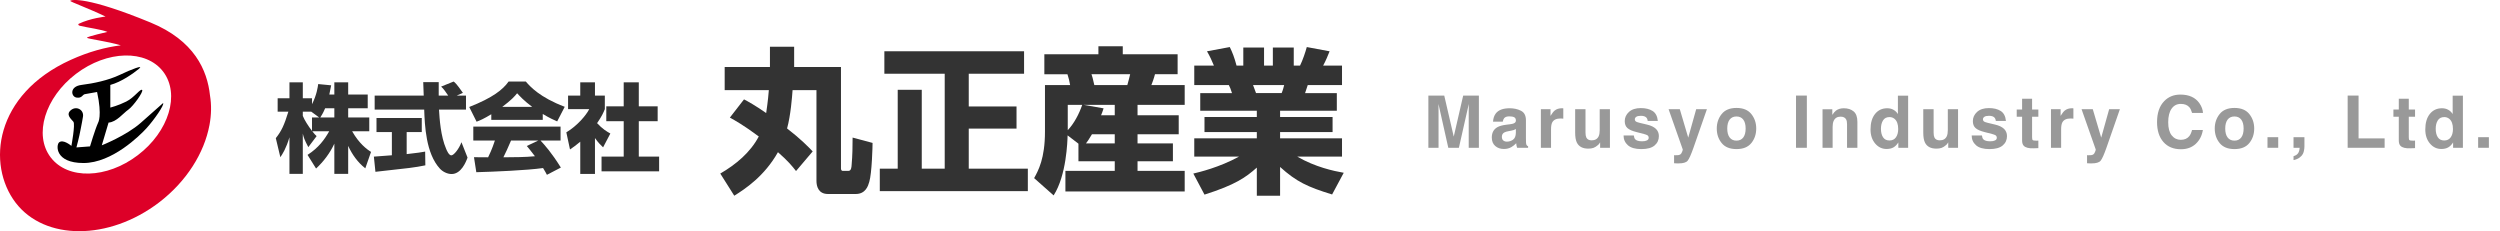<?xml version="1.0" encoding="utf-8"?>
<!-- Generator: Adobe Illustrator 25.4.1, SVG Export Plug-In . SVG Version: 6.00 Build 0)  -->
<svg version="1.1" id="レイヤー_1" xmlns="http://www.w3.org/2000/svg" xmlns:xlink="http://www.w3.org/1999/xlink" x="0px"
	 y="0px" width="413.602px" height="38.249px" viewBox="0 0 413.602 38.249" style="enable-background:new 0 0 413.602 38.249;"
	 xml:space="preserve">
<style type="text/css">
	.st0{fill-rule:evenodd;clip-rule:evenodd;fill:#DD0028;}
	.st1{fill:#333333;}
	.st2{fill:#999999;}
</style>
<g>
	<path d="M16.061,15.22c0,0-1.63,0.28-2.03,0.36c-0.4,0.08-0.47,0.72-1.39,0.56c-0.91-0.17-1.16-1.84,0.84-2.09s4.41-0.75,6.33-1.66
		c1.92-0.92,4.09-1.75,3.17-1s-2.88,2.16-4.73,2.66v3.75c0,0,1.31-0.33,2.64-1c1.34-0.66,2.36-2.22,2.63-1.91
		c0.24,0.28-1.46,2.66-2.29,3.25c-0.84,0.58-1.96,2.06-3.27,2.14l-1.12,3.76c0,0,4.07-1.61,6.45-3.72l3.69-3.27
		c0.26,0.27-1.46,2.75-2.75,4.17c-1.08,1.18-5.67,5.75-10.42,5.75s-4.53-2.98-4.04-3.41c0.69-0.59,2.04,0.58,2.04,0.58
		s0.67-3.59,0.33-4c-0.33-0.42-1.33-1.17-0.41-1.92c0.91-0.75,2.16-0.06,2,1.05c-0.17,1.12-0.12,0.6-0.37,2.01
		c-0.25,1.42-0.72,3.11-0.72,3.11l2.25-0.17c0,0,0.84-2.83,1.34-3.92C16.231,20.3,16.931,19.21,16.061,15.22z"/>
	<path class="st0" d="M22.801,25.67c-5.14,3.92-11.6,4.08-14.42,0.36c-2.83-3.71-0.95-9.89,4.19-13.81
		c5.14-3.91,11.6-4.07,14.43-0.36C29.821,15.58,27.951,21.76,22.801,25.67z M34.661,20.66c0.31-1.67,0.34-3.31,0.08-4.87
		c-0.45-4.18-2.58-9.08-9.85-12.07c-10.52-4.33-13.1-3.79-13.27-3.58c-0.1,0.12,3.27,1.34,5.84,2.6c0,0-2.52,0.27-4.44,1.2
		c0,0-0.27,0.22,0.29,0.35c1.11,0.27,3.55,0.59,4.46,0.99c0,0-3.35,0.76-3.38,0.96c-0.02,0.18,3.4,0.59,5.6,1.26
		c-2.52,0.31-5.31,1.05-8.3,2.41c-12.63,5.73-13.91,17.31-9.11,23.62c4.81,6.3,15.42,6.29,23.71-0.02c4.6-3.51,7.5-8.22,8.36-12.8
		v0.01L34.661,20.66z"/>
</g>
<g>
	<path class="st1" d="M55.314,15.636v-2.017h2.289v2.017h3.233v2.273h-3.233v1.521h3.489v2.289h-2.833
		c1.168,2.064,2.449,2.977,3.121,3.425l-0.944,2.705c-1.249-0.977-2.177-2.289-2.833-3.713v4.625h-2.289v-4.994
		c-0.72,1.552-1.761,2.945-3.025,4.113l-1.409-2.257c1.841-1.185,2.801-2.529,3.585-3.905h-2.801c0.352,0.448,0.496,0.592,0.72,0.8
		l-1.376,1.825c-0.672-1.265-0.752-1.585-0.912-2.241v6.659h-2.209v-6.05c-0.544,1.841-1.137,2.753-1.505,3.297l-0.752-3.153
		c0.944-1.185,1.376-2.113,2.081-4.386h-1.776V16.26h1.953v-2.641h2.209v2.641h1.521v0.977c0.768-1.489,0.96-2.833,1.024-3.33
		l2.145,0.208c-0.064,0.4-0.144,0.8-0.304,1.521H55.314z M52.801,19.43l-1.312-0.96h-1.393v0.704
		c0.304,0.736,0.864,1.617,1.521,2.481V19.43H52.801z M55.314,19.43v-1.521h-1.521c-0.32,0.768-0.656,1.312-0.8,1.521H55.314z"/>
	<path class="st1" d="M61.855,25.912c0.096-0.016,2.689-0.192,2.977-0.224v-3.841h-2.545v-2.321h7.491v2.321H67.28v3.649
		c1.793-0.192,2.513-0.32,3.058-0.416l0.032,2.273c-1.809,0.368-2.577,0.448-8.259,1.072L61.855,25.912z M75.572,15.812h1.521v2.321
		h-4.466c0.096,1.537,0.272,4.402,1.185,6.499c0.096,0.24,0.448,1.072,0.849,1.072c0.432,0,1.296-1.104,1.681-2.177l1.008,2.545
		c-0.256,0.72-1.057,2.721-2.641,2.721c-0.736,0-1.504-0.416-1.937-0.896c-2.321-2.529-2.497-7.139-2.593-9.764h-8.195v-2.321h8.115
		c-0.016-0.256-0.08-2.113-0.08-2.225h2.561v2.225h1.569c-0.417-0.608-0.736-1.088-1.168-1.488l2.064-0.833
		c0.24,0.176,0.448,0.32,1.537,1.873L75.572,15.812z"/>
	<path class="st1" d="M81.28,18.901c-1.265,0.769-1.841,1.008-2.433,1.232l-1.216-2.433c3.905-1.537,5.57-2.881,6.515-4.21h2.849
		c0.688,0.816,2.321,2.625,6.435,4.178l-1.249,2.417c-0.48-0.208-1.249-0.544-2.385-1.232v0.977H81.28V18.901z M90.484,28.921
		c-0.16-0.304-0.336-0.64-0.64-1.12c-2.721,0.384-8.164,0.608-11.044,0.688l-0.384-2.481c0.08,0.016,2.113,0.016,2.337,0.016
		c0.128-0.256,0.656-1.329,1.121-2.769h-3.57V20.95H92.74v2.305h-3.313c0.721,0.784,1.793,1.953,3.362,4.466L90.484,28.921z
		 M88.05,17.685c-1.393-1.041-2.081-1.809-2.497-2.257c-0.384,0.496-1.008,1.168-2.465,2.257H88.05z M89.043,23.255h-4.498
		c-0.576,1.344-0.768,1.761-1.265,2.769c1.889-0.016,3.618-0.016,5.218-0.176c-0.672-0.896-1.024-1.312-1.344-1.697L89.043,23.255z"
		/>
	<path class="st1" d="M98.432,28.777h-2.433v-5.33c-0.656,0.56-1.232,0.96-1.697,1.281l-0.608-2.833
		c1.792-1.072,3.265-2.801,3.793-3.841h-3.505v-2.241h2.017v-2.193h2.433v2.193h1.633v2.241c-0.24,0.592-0.496,1.185-1.281,2.321
		c0.88,0.96,1.617,1.393,2.193,1.713l-1.2,2.289c-0.336-0.32-0.769-0.72-1.345-1.537V28.777z M103.186,13.619h2.497v3.97h3.121
		v2.465h-3.121v5.858h3.361v2.433h-9.524v-2.433h3.666v-5.858h-2.881v-2.465h2.881V13.619z"/>
</g>
<g>
	<path class="st1" d="M123.09,16.441c0.65,0.338,1.795,0.962,3.667,2.262c0.312-2.132,0.39-3.172,0.441-3.796h-7.306v-3.822h7.488
		v-0.338V7.731h4.004v3.016v0.338h7.748v16.719c0,0.156,0,0.468,0.312,0.468h0.909c0.469,0,0.521-0.572,0.547-1.066
		c0.13-1.482,0.155-2.964,0.155-4.446l3.303,0.884c0,0.494-0.104,4.992-0.546,6.448c-0.183,0.65-0.599,2.002-2.236,2.002h-4.603
		c-1.612,0-1.897-1.326-1.897-2.158V14.907h-3.952c-0.078,1.118-0.312,4.187-0.91,6.344c2.288,1.768,3.483,3.016,4.238,3.796
		l-2.757,3.25c-0.649-0.832-1.3-1.638-2.99-3.12c-2.235,3.978-5.434,6.084-7.228,7.202l-2.314-3.666
		c2.601-1.508,4.966-3.484,6.37-6.136c-2.444-1.82-3.926-2.652-4.784-3.12L123.09,16.441z"/>
	<path class="st1" d="M146.309,8.485h23.114v3.718h-9.152v5.408h7.904v3.666h-7.904v6.63h9.776v3.718h-24.493v-3.718h2.965V14.855
		h3.978v13.052h3.797V12.203h-9.984V8.485z"/>
	<path class="st1" d="M178.419,23.773l-1.794-1.378c-0.025,0.962-0.182,6.63-2.313,9.933l-3.225-2.86
		c0.702-1.274,1.794-3.25,1.794-7.696v-7.696h4.16c-0.078-0.52-0.26-1.274-0.441-1.794h-3.822V8.979h8.944V7.653h4.03v1.326h9.074
		v3.302h-3.744c-0.183,0.728-0.494,1.534-0.599,1.794h5.513v3.276h-7.801v1.716h6.812v3.146h-6.812v1.508h5.851v2.964h-5.851v1.586
		h7.801v3.406h-19.734v-3.406h8.164v-1.586h-6.007V23.773z M176.651,17.351v4.186c1.04-1.092,1.872-2.678,2.392-4.186H176.651z
		 M184.425,19.067v-1.716h-5.148l3.302,0.572c-0.182,0.572-0.26,0.78-0.416,1.144H184.425z M184.425,23.722v-1.508h-3.771
		c-0.546,0.936-0.832,1.3-0.988,1.508H184.425z M180.577,12.281c0.156,0.442,0.183,0.572,0.469,1.794h5.46
		c0.233-0.858,0.312-1.118,0.468-1.794H180.577z"/>
	<path class="st1" d="M197.424,28.714c0.988-0.234,4.29-1.014,7.566-2.808h-7.41V22.89h10.349v-1.04h-8.658v-2.496h8.658v-1.04
		h-9.36v-2.912h5.252c-0.208-0.676-0.312-0.91-0.52-1.326h-5.721v-3.224h3.25c-0.312-0.78-0.676-1.56-1.144-2.366l3.77-0.702
		c0.442,0.91,0.754,1.69,1.118,3.068h1.118v-2.99h3.433v2.99h1.456v-2.99h3.458v2.99h1.04c0.441-0.884,0.91-2.288,1.118-3.068
		l3.77,0.702c-0.233,0.598-0.624,1.56-1.065,2.366h3.12v3.224h-5.669l-0.441,1.326h5.252v2.912h-9.387v1.04h8.685v2.496h-8.685v1.04
		h10.245v3.016h-7.411c2.99,1.742,6.059,2.392,7.696,2.678l-1.924,3.588c-4.056-1.248-5.902-2.106-8.606-4.55v4.758h-3.848v-4.654
		c-1.82,1.612-3.511,2.834-8.658,4.473L197.424,28.714z M207.305,14.075c0.078,0.208,0.416,1.144,0.494,1.326h4.238
		c0.077-0.208,0.208-0.468,0.416-1.326H207.305z"/>
</g>
<g>
	<path class="st2" d="M242.071,15.812h2.597v8.637h-1.682v-5.842c0-0.168,0.002-0.403,0.006-0.706s0.006-0.536,0.006-0.7
		l-1.637,7.248h-1.754l-1.625-7.248c0,0.164,0.002,0.397,0.006,0.7s0.006,0.538,0.006,0.706v5.842h-1.682v-8.637h2.626l1.572,6.791
		L242.071,15.812z"/>
	<path class="st2" d="M249.765,20.564c0.311-0.039,0.533-0.088,0.667-0.146c0.24-0.102,0.36-0.26,0.36-0.475
		c0-0.262-0.092-0.442-0.276-0.542s-0.454-0.149-0.811-0.149c-0.4,0-0.683,0.098-0.849,0.293c-0.119,0.145-0.198,0.34-0.238,0.586
		h-1.611c0.035-0.559,0.192-1.018,0.471-1.377c0.443-0.562,1.205-0.844,2.283-0.844c0.702,0,1.326,0.139,1.872,0.416
		s0.818,0.801,0.818,1.57v2.93c0,0.203,0.004,0.449,0.012,0.738c0.012,0.219,0.045,0.367,0.1,0.445s0.137,0.143,0.246,0.193v0.246
		h-1.816c-0.051-0.129-0.086-0.25-0.105-0.363s-0.035-0.242-0.047-0.387c-0.232,0.25-0.499,0.463-0.802,0.639
		c-0.361,0.207-0.77,0.311-1.226,0.311c-0.582,0-1.062-0.165-1.441-0.495c-0.379-0.33-0.569-0.798-0.569-1.403
		c0-0.785,0.305-1.354,0.915-1.705c0.334-0.191,0.826-0.328,1.476-0.41L249.765,20.564z M250.786,21.343
		c-0.107,0.066-0.215,0.12-0.324,0.161s-0.258,0.079-0.449,0.114l-0.38,0.07c-0.356,0.062-0.612,0.139-0.768,0.229
		c-0.263,0.152-0.395,0.389-0.395,0.709c0,0.285,0.08,0.491,0.241,0.618c0.16,0.127,0.355,0.19,0.586,0.19
		c0.365,0,0.701-0.105,1.008-0.316s0.467-0.596,0.479-1.154V21.343z"/>
	<path class="st2" d="M258.489,17.912c0.021,0.002,0.069,0.005,0.144,0.009v1.711c-0.105-0.012-0.199-0.02-0.281-0.023
		s-0.148-0.006-0.199-0.006c-0.672,0-1.123,0.219-1.354,0.656c-0.129,0.246-0.193,0.625-0.193,1.137v3.053h-1.682v-6.387h1.594
		v1.113c0.258-0.426,0.482-0.717,0.674-0.873c0.312-0.262,0.719-0.393,1.219-0.393C258.441,17.91,258.467,17.911,258.489,17.912z"/>
	<path class="st2" d="M262.307,18.062v3.85c0,0.363,0.043,0.637,0.128,0.82c0.151,0.324,0.449,0.486,0.892,0.486
		c0.567,0,0.956-0.23,1.166-0.691c0.108-0.25,0.163-0.58,0.163-0.99v-3.475h1.693v6.387h-1.623v-0.902
		c-0.016,0.02-0.055,0.078-0.117,0.176c-0.062,0.098-0.136,0.184-0.222,0.258c-0.261,0.234-0.513,0.395-0.757,0.48
		c-0.243,0.086-0.529,0.129-0.856,0.129c-0.942,0-1.578-0.34-1.905-1.02c-0.183-0.375-0.274-0.928-0.274-1.658v-3.85H262.307z"/>
	<path class="st2" d="M270.3,22.41c0.035,0.297,0.112,0.508,0.229,0.633c0.208,0.223,0.593,0.334,1.154,0.334
		c0.33,0,0.591-0.049,0.786-0.146s0.292-0.244,0.292-0.439c0-0.188-0.078-0.33-0.235-0.428c-0.156-0.098-0.739-0.266-1.747-0.504
		c-0.726-0.18-1.237-0.404-1.534-0.674c-0.297-0.266-0.445-0.648-0.445-1.148c0-0.59,0.232-1.097,0.696-1.521
		s1.117-0.636,1.958-0.636c0.798,0,1.449,0.159,1.952,0.478s0.792,0.868,0.866,1.649h-1.67c-0.023-0.215-0.084-0.385-0.182-0.51
		c-0.184-0.227-0.498-0.34-0.94-0.34c-0.364,0-0.624,0.057-0.779,0.17s-0.232,0.246-0.232,0.398c0,0.191,0.082,0.33,0.247,0.416
		c0.164,0.09,0.745,0.244,1.743,0.463c0.666,0.156,1.164,0.393,1.496,0.709c0.328,0.32,0.492,0.721,0.492,1.201
		c0,0.633-0.236,1.149-0.708,1.55s-1.201,0.601-2.187,0.601c-1.006,0-1.749-0.212-2.228-0.636s-0.719-0.964-0.719-1.62H270.3z"/>
	<path class="st2" d="M276.963,25.673l0.211,0.012c0.164,0.008,0.32,0.002,0.469-0.018s0.273-0.064,0.375-0.135
		c0.098-0.066,0.188-0.205,0.272-0.416s0.12-0.34,0.108-0.387l-2.347-6.668h1.857l1.395,4.711l1.318-4.711h1.775l-2.189,6.281
		c-0.423,1.211-0.758,1.962-1.004,2.253s-0.739,0.437-1.478,0.437c-0.149,0-0.268-0.001-0.358-0.003s-0.225-0.009-0.405-0.021
		V25.673z"/>
	<path class="st2" d="M289.743,23.667c-0.539,0.666-1.357,0.998-2.455,0.998s-1.916-0.333-2.455-0.998s-0.809-1.467-0.809-2.403
		c0-0.921,0.27-1.719,0.809-2.395c0.539-0.675,1.357-1.013,2.455-1.013s1.916,0.338,2.455,1.013
		c0.539,0.675,0.809,1.474,0.809,2.395C290.551,22.201,290.282,23.002,289.743,23.667z M288.407,22.745
		c0.262-0.347,0.393-0.841,0.393-1.48s-0.131-1.132-0.393-1.478c-0.262-0.345-0.637-0.518-1.125-0.518s-0.864,0.173-1.128,0.518
		c-0.264,0.345-0.396,0.838-0.396,1.478s0.132,1.133,0.396,1.48s0.64,0.521,1.128,0.521S288.145,23.092,288.407,22.745z"/>
	<path class="st2" d="M298.926,24.449h-1.793v-8.637h1.793V24.449z"/>
	<path class="st2" d="M306.661,18.428c0.418,0.346,0.627,0.919,0.627,1.72v4.301h-1.711v-3.885c0-0.336-0.044-0.594-0.134-0.773
		c-0.163-0.328-0.473-0.492-0.931-0.492c-0.562,0-0.948,0.24-1.157,0.721c-0.109,0.254-0.163,0.578-0.163,0.973v3.457h-1.67v-6.375
		h1.617v0.932c0.214-0.328,0.416-0.564,0.607-0.709c0.342-0.258,0.776-0.387,1.301-0.387
		C305.705,17.91,306.243,18.082,306.661,18.428z"/>
	<path class="st2" d="M313.259,18.164c0.301,0.17,0.545,0.405,0.732,0.706v-3.047h1.693v8.625h-1.623v-0.885
		c-0.238,0.379-0.51,0.654-0.814,0.826s-0.684,0.258-1.137,0.258c-0.746,0-1.374-0.302-1.884-0.905s-0.765-1.378-0.765-2.323
		c0-1.09,0.251-1.947,0.753-2.572s1.173-0.938,2.013-0.938C312.615,17.91,312.959,17.995,313.259,18.164z M313.67,22.714
		c0.246-0.352,0.369-0.807,0.369-1.365c0-0.781-0.197-1.34-0.592-1.676c-0.242-0.203-0.523-0.305-0.844-0.305
		c-0.488,0-0.847,0.185-1.075,0.554s-0.343,0.827-0.343,1.374c0,0.59,0.116,1.062,0.349,1.415s0.585,0.53,1.058,0.53
		S313.423,23.066,313.67,22.714z"/>
	<path class="st2" d="M319.899,18.062v3.85c0,0.363,0.043,0.637,0.128,0.82c0.151,0.324,0.449,0.486,0.892,0.486
		c0.567,0,0.956-0.23,1.166-0.691c0.108-0.25,0.163-0.58,0.163-0.99v-3.475h1.693v6.387h-1.623v-0.902
		c-0.016,0.02-0.055,0.078-0.117,0.176c-0.062,0.098-0.136,0.184-0.222,0.258c-0.261,0.234-0.513,0.395-0.757,0.48
		c-0.243,0.086-0.529,0.129-0.856,0.129c-0.942,0-1.578-0.34-1.905-1.02c-0.183-0.375-0.274-0.928-0.274-1.658v-3.85H319.899z"/>
	<path class="st2" d="M327.892,22.41c0.035,0.297,0.112,0.508,0.229,0.633c0.208,0.223,0.593,0.334,1.154,0.334
		c0.33,0,0.591-0.049,0.786-0.146s0.292-0.244,0.292-0.439c0-0.188-0.078-0.33-0.235-0.428c-0.156-0.098-0.739-0.266-1.747-0.504
		c-0.726-0.18-1.237-0.404-1.534-0.674c-0.297-0.266-0.445-0.648-0.445-1.148c0-0.59,0.232-1.097,0.696-1.521
		s1.117-0.636,1.958-0.636c0.798,0,1.449,0.159,1.952,0.478s0.792,0.868,0.866,1.649h-1.67c-0.023-0.215-0.084-0.385-0.182-0.51
		c-0.184-0.227-0.498-0.34-0.94-0.34c-0.364,0-0.624,0.057-0.779,0.17s-0.232,0.246-0.232,0.398c0,0.191,0.082,0.33,0.247,0.416
		c0.164,0.09,0.745,0.244,1.743,0.463c0.666,0.156,1.164,0.393,1.496,0.709c0.328,0.32,0.492,0.721,0.492,1.201
		c0,0.633-0.236,1.149-0.708,1.55s-1.201,0.601-2.187,0.601c-1.006,0-1.749-0.212-2.228-0.636s-0.719-0.964-0.719-1.62H327.892z"/>
	<path class="st2" d="M333.647,19.31v-1.189h0.891v-1.781h1.652v1.781h1.037v1.189h-1.037v3.375c0,0.262,0.033,0.425,0.1,0.489
		s0.27,0.097,0.609,0.097c0.051,0,0.104-0.001,0.161-0.003s0.112-0.005,0.167-0.009v1.248l-0.791,0.029
		c-0.789,0.027-1.328-0.109-1.617-0.41c-0.188-0.191-0.281-0.486-0.281-0.885V19.31H333.647z"/>
	<path class="st2" d="M342.879,17.912c0.021,0.002,0.069,0.005,0.144,0.009v1.711c-0.105-0.012-0.199-0.02-0.281-0.023
		s-0.148-0.006-0.199-0.006c-0.672,0-1.123,0.219-1.354,0.656c-0.129,0.246-0.193,0.625-0.193,1.137v3.053h-1.682v-6.387h1.594
		v1.113c0.258-0.426,0.482-0.717,0.674-0.873c0.312-0.262,0.719-0.393,1.219-0.393C342.831,17.91,342.857,17.911,342.879,17.912z"/>
	<path class="st2" d="M345.285,25.673l0.211,0.012c0.164,0.008,0.32,0.002,0.469-0.018s0.273-0.064,0.375-0.135
		c0.098-0.066,0.188-0.205,0.272-0.416s0.12-0.34,0.108-0.387l-2.347-6.668h1.857l1.395,4.711l1.318-4.711h1.775l-2.189,6.281
		c-0.423,1.211-0.758,1.962-1.004,2.253s-0.739,0.437-1.478,0.437c-0.149,0-0.268-0.001-0.358-0.003s-0.225-0.009-0.405-0.021
		V25.673z"/>
	<path class="st2" d="M358.065,16.714c0.695-0.711,1.581-1.066,2.655-1.066c1.438,0,2.489,0.477,3.153,1.43
		c0.367,0.535,0.564,1.072,0.591,1.611h-1.805c-0.115-0.414-0.262-0.727-0.442-0.938c-0.322-0.375-0.798-0.562-1.429-0.562
		c-0.643,0-1.15,0.265-1.521,0.794s-0.557,1.278-0.557,2.247s0.196,1.694,0.587,2.177s0.89,0.724,1.493,0.724
		c0.619,0,1.091-0.207,1.416-0.621c0.18-0.223,0.329-0.557,0.447-1.002h1.793c-0.155,0.941-0.55,1.707-1.186,2.297
		s-1.45,0.885-2.443,0.885c-1.229,0-2.195-0.398-2.898-1.195c-0.704-0.801-1.055-1.898-1.055-3.293
		C356.864,18.693,357.264,17.531,358.065,16.714z"/>
	<path class="st2" d="M372.129,23.667c-0.539,0.666-1.357,0.998-2.455,0.998s-1.916-0.333-2.455-0.998s-0.809-1.467-0.809-2.403
		c0-0.921,0.27-1.719,0.809-2.395c0.539-0.675,1.357-1.013,2.455-1.013s1.916,0.338,2.455,1.013
		c0.539,0.675,0.809,1.474,0.809,2.395C372.938,22.201,372.668,23.002,372.129,23.667z M370.793,22.745
		c0.262-0.347,0.393-0.841,0.393-1.48s-0.131-1.132-0.393-1.478c-0.262-0.345-0.637-0.518-1.125-0.518s-0.864,0.173-1.128,0.518
		c-0.264,0.345-0.396,0.838-0.396,1.478s0.132,1.133,0.396,1.48s0.64,0.521,1.128,0.521S370.531,23.092,370.793,22.745z"/>
	<path class="st2" d="M375.135,22.697h1.775v1.752h-1.775V22.697z"/>
	<path class="st2" d="M379.443,25.837c0.336-0.094,0.583-0.25,0.741-0.469s0.249-0.525,0.272-0.92h-1.014v-1.752h1.805v1.517
		c0,0.266-0.035,0.544-0.105,0.833s-0.201,0.539-0.393,0.75c-0.207,0.227-0.45,0.397-0.729,0.513s-0.472,0.173-0.577,0.173V25.837z"
		/>
	<path class="st2" d="M388.398,15.812h1.805v7.084h4.312v1.553h-6.117V15.812z"/>
	<path class="st2" d="M395.968,19.31v-1.189h0.891v-1.781h1.652v1.781h1.037v1.189h-1.037v3.375c0,0.262,0.033,0.425,0.1,0.489
		s0.27,0.097,0.609,0.097c0.051,0,0.104-0.001,0.161-0.003s0.112-0.005,0.167-0.009v1.248l-0.791,0.029
		c-0.789,0.027-1.328-0.109-1.617-0.41c-0.188-0.191-0.281-0.486-0.281-0.885V19.31H395.968z"/>
	<path class="st2" d="M405.04,18.164c0.301,0.17,0.545,0.405,0.732,0.706v-3.047h1.693v8.625h-1.623v-0.885
		c-0.238,0.379-0.51,0.654-0.814,0.826s-0.684,0.258-1.137,0.258c-0.746,0-1.374-0.302-1.884-0.905s-0.765-1.378-0.765-2.323
		c0-1.09,0.251-1.947,0.753-2.572s1.173-0.938,2.013-0.938C404.395,17.91,404.739,17.995,405.04,18.164z M405.45,22.714
		c0.246-0.352,0.369-0.807,0.369-1.365c0-0.781-0.197-1.34-0.592-1.676c-0.242-0.203-0.523-0.305-0.844-0.305
		c-0.488,0-0.847,0.185-1.075,0.554s-0.343,0.827-0.343,1.374c0,0.59,0.116,1.062,0.349,1.415s0.585,0.53,1.058,0.53
		S405.204,23.066,405.45,22.714z"/>
	<path class="st2" d="M409.986,22.697h1.775v1.752h-1.775V22.697z"/>
</g>
</svg>
